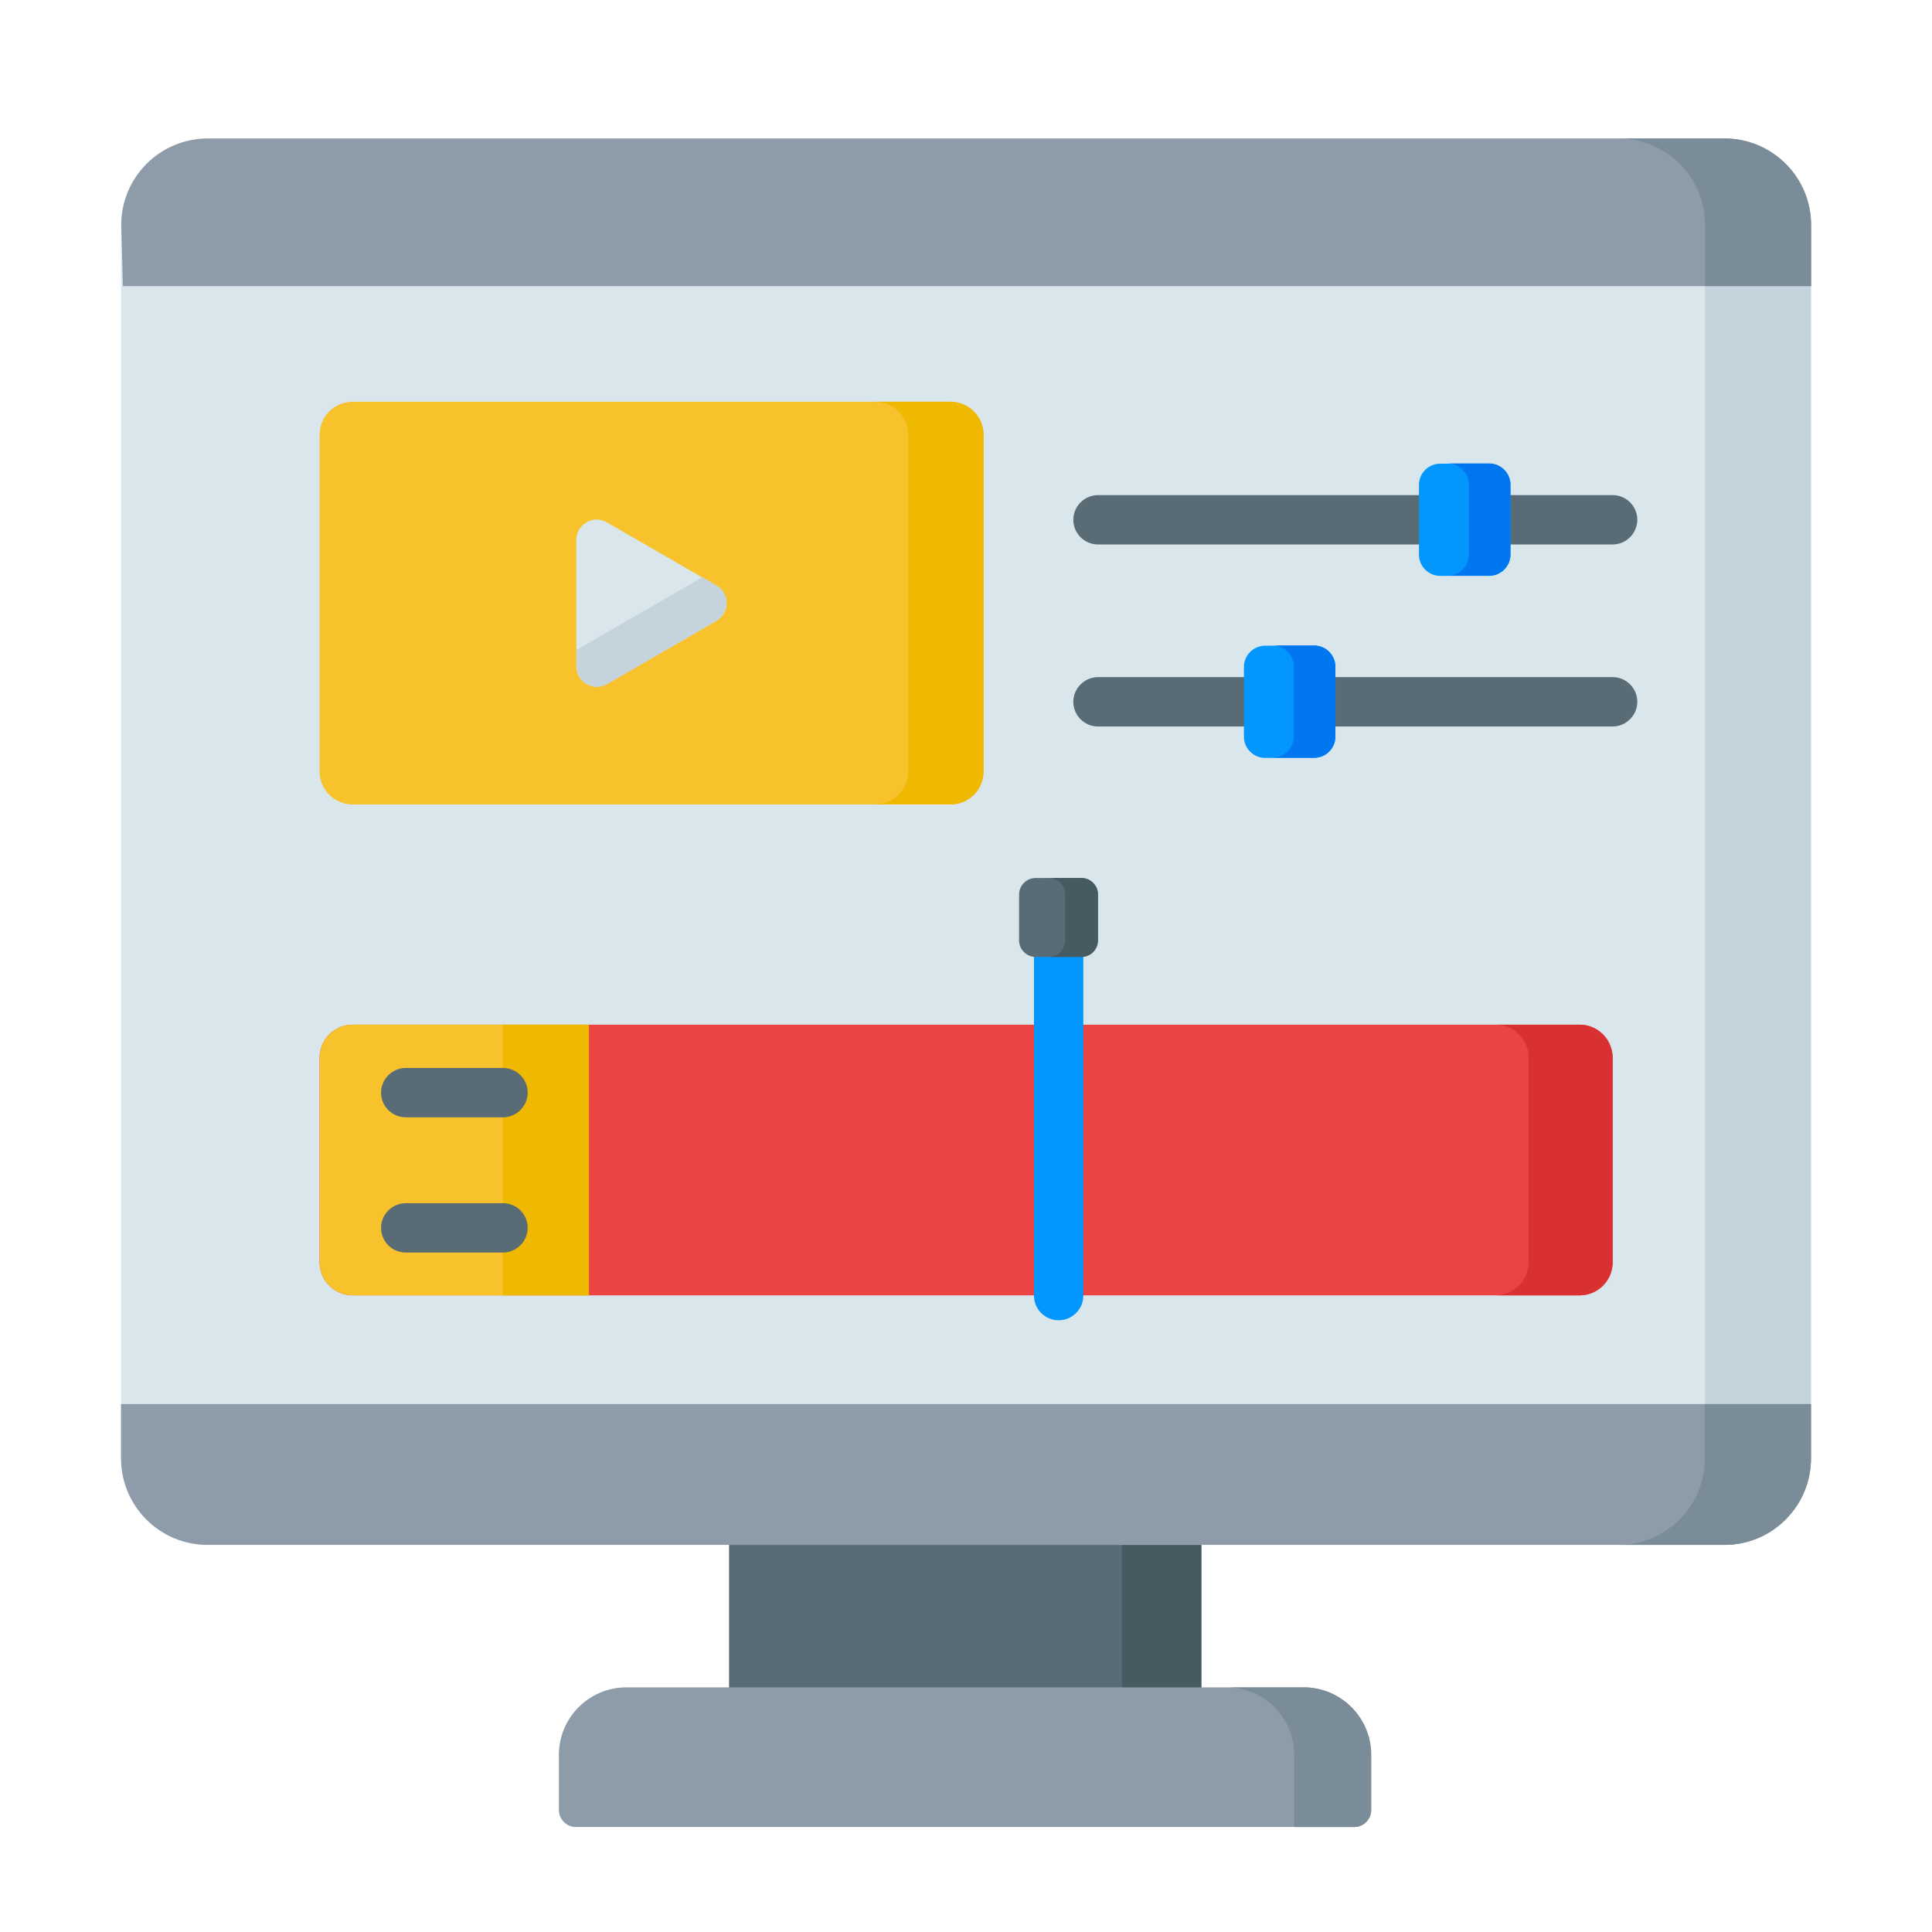 <?xml version="1.0" encoding="UTF-8"?>
<svg id="Layer_1" xmlns="http://www.w3.org/2000/svg" version="1.1" viewBox="0 0 83 83">
  <!-- Generator: Adobe Illustrator 29.7.1, SVG Export Plug-In . SVG Version: 2.1.1 Build 8)  -->
  <defs>
    <style>
      .st0 {
        fill: #0396fd;
      }

      .st1 {
        fill: #7a8c98;
      }

      .st2 {
        fill: #0077f0;
      }

      .st3 {
        fill: #eeb900;
      }

      .st4 {
        fill: #596c76;
      }

      .st5 {
        fill: #d93131;
      }

      .st6 {
        fill: #d9e7ec;
      }

      .st7 {
        fill: #f7c22c;
      }

      .st8 {
        fill: #8d9ca8;
      }

      .st9 {
        fill: #465a61;
      }

      .st10 {
        fill: #c5d3dd;
      }

      .st11 {
        fill: #ea4444;
      }
    </style>
  </defs>
  <path class="st4" d="M31.32,63.34h20.29v11.27h-20.29v-11.27Z"/>
  <path class="st9" d="M48.2,63.34h3.41v11.27h-3.41v-11.27Z"/>
  <path class="st6" d="M74.08,66.37H8.92c-2.06,0-3.72-1.67-3.72-3.72V9.67c0-2.06,1.67-3.72,3.72-3.72h65.16c2.06,0,3.72,1.67,3.72,3.72v52.98c0,2.06-1.67,3.72-3.72,3.72Z"/>
  <path class="st10" d="M77.8,9.67v52.97c0,2.06-1.67,3.72-3.72,3.72h-4.55c2.06,0,3.72-1.67,3.72-3.72V9.67c0-2.06-1.67-3.72-3.72-3.72h4.55c2.06,0,3.72,1.67,3.72,3.72Z"/>
  <path class="st8" d="M77.8,60.32H5.2v2.33c0,2.06,1.67,3.72,3.72,3.72h65.16c2.06,0,3.72-1.67,3.72-3.72v-2.33Z"/>
  <path class="st1" d="M77.8,60.32v2.33c0,2.06-1.67,3.72-3.72,3.72h-4.55c2.06,0,3.71-1.67,3.71-3.72v-2.33h4.56Z"/>
  <path class="st8" d="M77.81,12.29H5.28l-.07-2.62c0-2.06,1.67-3.72,3.72-3.72h65.16c2.06,0,3.72,1.67,3.72,3.72v2.62Z"/>
  <path class="st1" d="M77.8,9.67v2.62h-4.55v-2.62c0-2.05-1.65-3.72-3.71-3.72h4.54c2.06,0,3.72,1.67,3.72,3.72Z"/>
  <path class="st8" d="M58.18,78.49H24.74c-.4,0-.73-.33-.73-.73v-2.37c0-1.6,1.3-2.9,2.9-2.9h29.09c1.6,0,2.9,1.3,2.9,2.9v2.37c0,.4-.33.73-.73.73Z"/>
  <path class="st1" d="M58.91,75.39v2.37c0,.4-.33.73-.73.73h-2.58v-3.1c0-1.6-1.3-2.9-2.9-2.9h3.31c1.6,0,2.9,1.3,2.9,2.9Z"/>
  <path class="st11" d="M67.86,55.65H15.15c-.78,0-1.42-.63-1.42-1.42v-8.79c0-.78.63-1.42,1.42-1.42h52.71c.78,0,1.42.63,1.42,1.42v8.79c0,.78-.63,1.42-1.42,1.42Z"/>
  <path class="st5" d="M69.28,45.44v8.79c0,.78-.63,1.42-1.42,1.42h-3.61c.78,0,1.42-.64,1.42-1.42v-8.79c0-.78-.63-1.42-1.42-1.42h3.61c.78,0,1.42.64,1.42,1.42Z"/>
  <path class="st7" d="M15.15,44.02c-.78,0-1.42.63-1.42,1.42v8.79c0,.78.63,1.42,1.42,1.42h10.15v-11.63h-10.15Z"/>
  <path class="st3" d="M21.61,44.02h3.69v11.63h-3.69v-11.63Z"/>
  <path class="st0" d="M45.48,56.72c-.59,0-1.06-.48-1.06-1.06v-14.55c0-.59.48-1.06,1.06-1.06s1.06.48,1.06,1.06v14.55c0,.59-.48,1.06-1.06,1.06Z"/>
  <path class="st4" d="M46.46,41.11h-1.97c-.39,0-.71-.32-.71-.71v-1.97c0-.39.32-.71.71-.71h1.97c.39,0,.71.32.71.71v1.97c0,.39-.32.71-.71.71Z"/>
  <path class="st9" d="M47.17,38.43v1.97c0,.39-.32.71-.71.71h-1.41c.39,0,.71-.32.71-.71v-1.97c0-.39-.32-.71-.71-.71h1.41c.39,0,.71.32.71.71Z"/>
  <path class="st7" d="M40.84,34.56H15.15c-.78,0-1.42-.63-1.42-1.42v-14.46c0-.78.63-1.42,1.42-1.42h25.69c.78,0,1.42.63,1.42,1.42v14.46c0,.78-.63,1.42-1.42,1.42Z"/>
  <path class="st3" d="M42.25,18.68v14.46c0,.78-.63,1.42-1.42,1.42h-3.23c.78,0,1.42-.64,1.42-1.42v-14.46c0-.78-.63-1.42-1.42-1.42h3.23c.78,0,1.42.64,1.42,1.42Z"/>
  <path class="st6" d="M30.78,25.16l-4.71-2.72c-.58-.34-1.31.08-1.31.76v5.43c0,.67.73,1.09,1.31.76l4.71-2.72c.58-.34.58-1.18,0-1.51Z"/>
  <path class="st10" d="M30.78,26.67l-4.7,2.72c-.58.34-1.31-.08-1.31-.76v-.71l5.4-3.12.61.35c.58.34.58,1.18,0,1.51Z"/>
  <path class="st4" d="M69.28,23.39h-22.11c-.59,0-1.06-.48-1.06-1.06s.48-1.06,1.06-1.06h22.11c.59,0,1.06.48,1.06,1.06s-.48,1.06-1.06,1.06Z"/>
  <path class="st4" d="M69.28,31.21h-22.11c-.59,0-1.06-.48-1.06-1.06s.48-1.06,1.06-1.06h22.11c.59,0,1.06.48,1.06,1.06s-.48,1.06-1.06,1.06Z"/>
  <path class="st0" d="M63.98,24.74h-2.11c-.5,0-.91-.41-.91-.91v-3c0-.5.41-.91.91-.91h2.11c.5,0,.91.41.91.91v3c0,.5-.41.91-.91.91Z"/>
  <path class="st0" d="M56.46,32.56h-2.11c-.5,0-.91-.41-.91-.91v-3c0-.5.41-.91.91-.91h2.11c.5,0,.91.41.91.91v3c0,.5-.41.91-.91.91Z"/>
  <path class="st2" d="M64.89,20.82v3c0,.5-.41.91-.91.91h-1.79c.51,0,.91-.41.91-.91v-3c0-.5-.41-.91-.91-.91h1.79c.5,0,.91.41.91.91Z"/>
  <path class="st2" d="M57.37,28.64v3c0,.51-.41.91-.91.91h-1.79c.5,0,.91-.41.91-.91v-3c0-.5-.41-.91-.91-.91h1.79c.5,0,.91.41.91.91Z"/>
  <g>
    <path class="st4" d="M21.61,48h-4.18c-.59,0-1.06-.48-1.06-1.06s.48-1.06,1.06-1.06h4.18c.59,0,1.06.48,1.06,1.06s-.48,1.06-1.06,1.06Z"/>
    <path class="st4" d="M21.61,53.81h-4.18c-.59,0-1.06-.48-1.06-1.06s.48-1.06,1.06-1.06h4.18c.59,0,1.06.48,1.06,1.06s-.48,1.06-1.06,1.06Z"/>
  </g>
</svg>